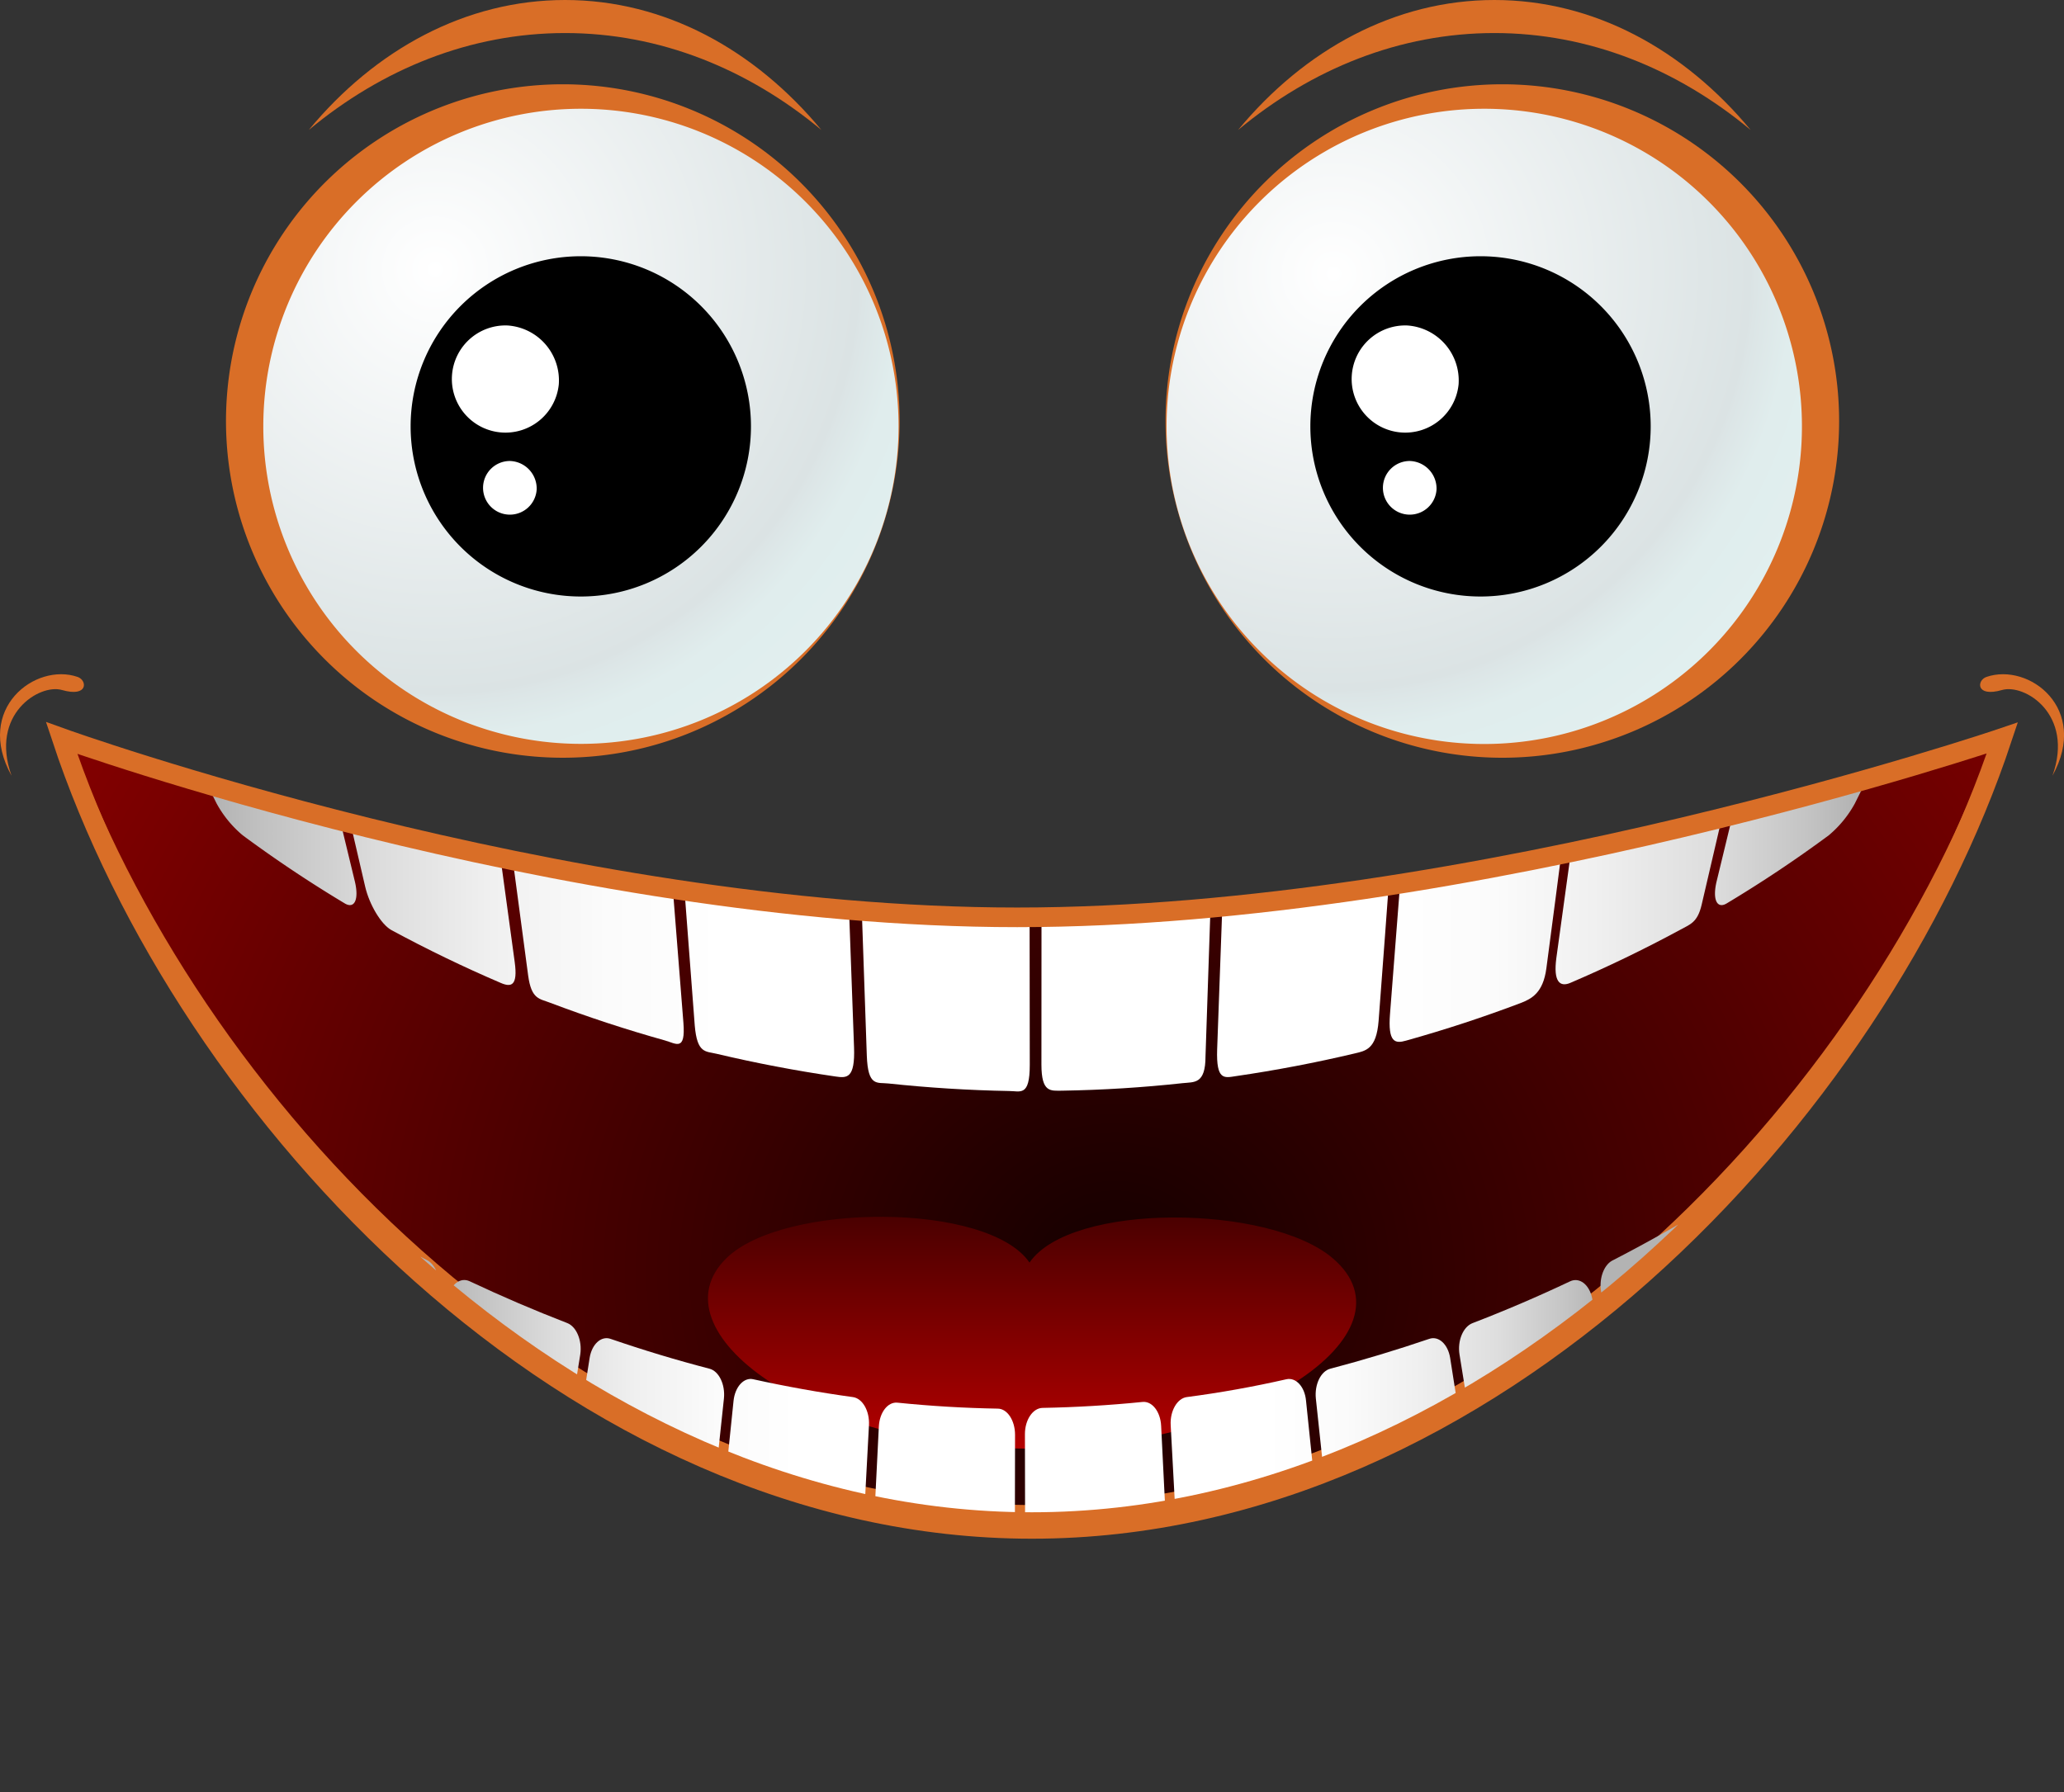 <svg xmlns="http://www.w3.org/2000/svg" xmlns:xlink="http://www.w3.org/1999/xlink" viewBox="0 0 315.36 273.89"><rect x="0" y="0" width="315.36" height="273.89" fill="#333333" stroke="none"/><defs><style>.cls-1,.cls-2{fill:none;}.cls-1{stroke:#d96e27;stroke-miterlimit:10;stroke-width:3px;}.cls-3{fill:#d96e27;}.cls-4{fill:url(#radial-gradient);}.cls-5{fill:#fff;}.cls-6{fill:url(#radial-gradient-2);}.cls-7{fill:url(#radial-gradient-3);}.cls-8{fill:url(#linear-gradient);}.cls-9{clip-path:url(#clip-path);}.cls-10{fill:url(#linear-gradient-2);}.cls-11{fill:url(#linear-gradient-3);}.cls-12{fill:url(#linear-gradient-4);}.cls-13{fill:url(#linear-gradient-5);}.cls-14{fill:url(#linear-gradient-6);}.cls-15{fill:url(#linear-gradient-7);}.cls-16{fill:url(#linear-gradient-8);}.cls-17{fill:url(#linear-gradient-9);}.cls-18{fill:url(#linear-gradient-10);}.cls-19{fill:url(#linear-gradient-11);}.cls-20{clip-path:url(#clip-path-2);}.cls-21{fill:url(#linear-gradient-12);}.cls-22{fill:url(#linear-gradient-13);}.cls-23{fill:url(#linear-gradient-14);}.cls-24{fill:url(#linear-gradient-15);}.cls-25{fill:url(#linear-gradient-16);}.cls-26{fill:url(#linear-gradient-17);}.cls-27{fill:url(#linear-gradient-18);}.cls-28{fill:url(#linear-gradient-19);}.cls-29{fill:url(#linear-gradient-20);}.cls-30{fill:url(#linear-gradient-21);}</style><radialGradient id="radial-gradient" cx="66.49" cy="41.19" r="83.04" gradientUnits="userSpaceOnUse"><stop offset="0" stop-color="#fff"/><stop offset="0.78" stop-color="#dbe3e4"/><stop offset="0.79" stop-color="#dce5e6"/><stop offset="0.86" stop-color="#e0eded"/><stop offset="1" stop-color="#e1efef"/></radialGradient><radialGradient id="radial-gradient-2" cx="-1.46" cy="41.86" r="81.56" gradientTransform="matrix(-1, 0, 0, 1, 202.34, 0)" xlink:href="#radial-gradient"/><radialGradient id="radial-gradient-3" cx="164.51" cy="191.11" r="176.79" gradientTransform="translate(-12.23 5.22) scale(1.11 0.99)" gradientUnits="userSpaceOnUse"><stop offset="0" stop-color="#140000"/><stop offset="0.99" stop-color="#8a0000"/></radialGradient><linearGradient id="linear-gradient" x1="157.68" y1="183.16" x2="157.68" y2="229.36" gradientUnits="userSpaceOnUse"><stop offset="0" stop-color="#420000"/><stop offset="1" stop-color="#c00"/></linearGradient><clipPath id="clip-path"><path class="cls-1" d="M155.42,140.19c-69.94,0-146-27.41-146-27.41,19,57.41,78.18,120.87,148.25,120.87S286.9,170.19,305.93,112.78C305.93,112.78,225.35,140.19,155.42,140.19Z"/></clipPath><linearGradient id="linear-gradient-2" x1="32.53" y1="102.84" x2="283.6" y2="102.84" gradientUnits="userSpaceOnUse"><stop offset="0" stop-color="#b3b3b3"/><stop offset="0.03" stop-color="#c1c1c1"/><stop offset="0.1" stop-color="#dcdcdc"/><stop offset="0.17" stop-color="#f0f0f0"/><stop offset="0.24" stop-color="#fbfbfb"/><stop offset="0.31" stop-color="#fff"/><stop offset="0.69" stop-color="#fff"/><stop offset="0.71" stop-color="#fff"/><stop offset="0.78" stop-color="#fbfbfb"/><stop offset="0.84" stop-color="#f0f0f0"/><stop offset="0.91" stop-color="#dedede"/><stop offset="0.97" stop-color="#c4c4c4"/><stop offset="1" stop-color="#b3b3b3"/></linearGradient><linearGradient id="linear-gradient-3" x1="32.53" y1="101.91" x2="283.58" y2="101.91" xlink:href="#linear-gradient-2"/><linearGradient id="linear-gradient-4" x1="32.53" y1="101.3" x2="283.59" y2="101.3" xlink:href="#linear-gradient-2"/><linearGradient id="linear-gradient-5" x1="32.52" y1="100.63" x2="283.6" y2="100.63" xlink:href="#linear-gradient-2"/><linearGradient id="linear-gradient-6" x1="32.52" y1="100.45" x2="283.6" y2="100.45" xlink:href="#linear-gradient-2"/><linearGradient id="linear-gradient-7" x1="32.52" y1="100.41" x2="283.59" y2="100.41" xlink:href="#linear-gradient-2"/><linearGradient id="linear-gradient-8" x1="32.52" y1="100.65" x2="283.59" y2="100.65" xlink:href="#linear-gradient-2"/><linearGradient id="linear-gradient-9" x1="32.54" y1="101.13" x2="283.59" y2="101.13" xlink:href="#linear-gradient-2"/><linearGradient id="linear-gradient-10" x1="32.53" y1="101.87" x2="283.59" y2="101.87" xlink:href="#linear-gradient-2"/><linearGradient id="linear-gradient-11" x1="32.53" y1="102.84" x2="283.59" y2="102.84" xlink:href="#linear-gradient-2"/><clipPath id="clip-path-2"><path class="cls-2" d="M155.42,137.65c-69.94,0-146-27.41-146-27.41,19,57.41,78.18,120.87,148.25,120.87S286.9,167.65,305.93,110.24C305.93,110.24,225.35,137.65,155.42,137.65Z"/></clipPath><linearGradient id="linear-gradient-12" x1="66.98" y1="216.23" x2="244.68" y2="216.23" xlink:href="#linear-gradient-2"/><linearGradient id="linear-gradient-13" x1="66.98" y1="227.41" x2="244.68" y2="227.41" xlink:href="#linear-gradient-2"/><linearGradient id="linear-gradient-14" x1="66.98" y1="235.78" x2="244.68" y2="235.78" xlink:href="#linear-gradient-2"/><linearGradient id="linear-gradient-15" x1="66.98" y1="241.35" x2="244.69" y2="241.35" xlink:href="#linear-gradient-2"/><linearGradient id="linear-gradient-16" x1="66.99" y1="244.1" x2="244.67" y2="244.1" xlink:href="#linear-gradient-2"/><linearGradient id="linear-gradient-17" x1="66.99" y1="244.1" x2="244.67" y2="244.1" xlink:href="#linear-gradient-2"/><linearGradient id="linear-gradient-18" x1="66.98" y1="241.35" x2="244.68" y2="241.35" xlink:href="#linear-gradient-2"/><linearGradient id="linear-gradient-19" x1="66.99" y1="235.78" x2="244.68" y2="235.78" xlink:href="#linear-gradient-2"/><linearGradient id="linear-gradient-20" x1="66.98" y1="227.41" x2="244.68" y2="227.41" xlink:href="#linear-gradient-2"/><linearGradient id="linear-gradient-21" x1="66.99" y1="216.23" x2="244.68" y2="216.23" xlink:href="#linear-gradient-2"/></defs><title>Ресурс 3</title><g id="Слой_2" data-name="Слой 2"><g id="Layer_1" data-name="Layer 1"><path class="cls-3" d="M137.45,64.34A51.46,51.46,0,1,1,86,12.88,51.46,51.46,0,0,1,137.45,64.34Z"/><path class="cls-4" d="M137.29,65.16A48.53,48.53,0,1,1,88.76,16.62,48.53,48.53,0,0,1,137.29,65.16Z"/><path class="cls-3" d="M86.34,5.05c14.46,0,27.9,5.46,39.16,14.81C115.3,7.56,101.52,0,86.34,0s-29,7.56-39.16,19.86C58.43,10.51,71.88,5.05,86.34,5.05Z"/><path class="cls-3" d="M228.33,5.05c14.45,0,27.9,5.46,39.15,14.81C257.29,7.56,243.51,0,228.33,0s-29,7.56-39.16,19.86C200.42,10.51,213.87,5.05,228.33,5.05Z"/><path d="M114.74,65.16a26,26,0,1,1-26-26A26,26,0,0,1,114.74,65.16Z"/><path class="cls-5" d="M85.38,58.74a8.19,8.19,0,1,1-7.84-9A8.41,8.41,0,0,1,85.38,58.74Z"/><path class="cls-5" d="M82,74.78a4.1,4.1,0,1,1-4.09-4.33A4.22,4.22,0,0,1,82,74.78Z"/><path class="cls-3" d="M178.08,64.34a51.46,51.46,0,1,0,51.46-51.46A51.46,51.46,0,0,0,178.08,64.34Z"/><path class="cls-6" d="M178.24,65.16a48.54,48.54,0,1,0,48.53-48.54A48.53,48.53,0,0,0,178.24,65.16Z"/><path class="cls-7" d="M155.42,140.77c-69.94,0-146-27.14-146-27.14,19,56.85,78.18,119.7,148.25,119.7s129.22-62.85,148.25-119.7C305.93,113.63,225.35,140.77,155.42,140.77Z"/><path class="cls-3" d="M157.68,230C89.71,230,32,170.25,11.25,114.27l-1.82-.64C28.46,171,87.61,234.5,157.68,234.5S286.9,171,305.93,113.63c0,0-.63.22-1.8.6C283.38,170.22,225.67,230,157.68,230Z"/><path class="cls-8" d="M203.63,192.29c-9.65-8.24-40-8.59-46.33.66-6.32-9.25-37.65-9.18-46.32-.66-11.23,11,12.63,29.09,46.32,29.09S217,203.68,203.63,192.29Z"/><path d="M252.21,65.16a26,26,0,1,1-26-26A26,26,0,0,1,252.21,65.16Z"/><path class="cls-5" d="M222.86,58.74a8.19,8.19,0,1,1-7.84-9A8.43,8.43,0,0,1,222.86,58.74Z"/><path class="cls-5" d="M219.49,74.78a4.1,4.1,0,1,1-4.09-4.33A4.22,4.22,0,0,1,219.49,74.78Z"/><g class="cls-9"><path class="cls-10" d="M54.22,134.71c.66,2.76-.06,4.27-1.58,3.33q-8-4.8-15.55-10.38a16.89,16.89,0,0,1-4-4.88L14.42,85.15c-.8-1.59-.09-3.94,1.6-5.22q8.86-6.57,18.25-12.18c1.8-1.1,3.81.28,4.47,3Z"/><path class="cls-11" d="M78.64,147c.51,3.7-.54,3.91-2.16,3.2q-8.52-3.65-16.69-8.07c-1.56-.87-3.35-3.86-4-6.65L40.55,69.88c-.66-2.79.28-5.9,2.12-6.92q9.59-5.2,19.59-9.48c1.91-.83,3.89,1.53,4.39,5.23C70.61,87.39,74.69,118.31,78.64,147Z"/><path class="cls-12" d="M104.42,156.32c.34,4.38-1.1,3.18-2.8,2.69q-8.9-2.49-17.55-5.76c-1.65-.65-2.88-.49-3.38-4.21-3.88-29.1-8.25-61.92-12.12-91-.5-3.73.66-7.39,2.6-8.14Q81.32,46,91.77,43.13c2-.58,3.91,2.54,4.25,6.92C98.71,84,101.73,122.36,104.42,156.32Z"/><path class="cls-13" d="M130.49,160.07c.17,4.78-1.1,4.7-2.85,4.44q-9.12-1.33-18.12-3.46c-1.71-.42-3,0-3.37-4.34-2.59-34.24-5.53-72.88-8.13-107.12-.34-4.39,1-8.37,3-8.86q10.53-2.5,21.27-4.06c2-.31,3.86,3.35,4,8.14C127.74,82,129.11,122.9,130.49,160.07Z"/><path class="cls-14" d="M157.34,162.73c0,4.92-1.43,4-3.19,4q-9.22-.17-18.41-1.15c-1.75-.19-3.13.53-3.3-4.26-1.29-37.3-2.75-79.39-4-116.69-.17-4.79,1.36-8.88,3.42-9.11q10.77-1.14,21.61-1.35c2.07,0,3.76,3.94,3.76,8.86C157.24,81.26,157.29,124.46,157.34,162.73Z"/><path class="cls-15" d="M184.19,161.43c0,4.29-1.72,3.91-3.48,4.1q-9.17,1-18.4,1.15c-1.76,0-3.19.37-3.19-4,0-38.27.1-81.47.14-119.75,0-4.92,1.69-8.9,3.76-8.86q10.83.21,21.61,1.35c2.06.23,3.59,4.32,3.42,9.11C186.76,81.88,185.48,124.13,184.19,161.43Z"/><path class="cls-16" d="M210.64,156c-.34,4.39-2,4.59-3.7,5q-9,2.13-18.13,3.46c-1.74.26-3,.7-2.84-4.09,1.38-37.16,2.75-78.45,4.13-115.61.17-4.78,2-8.45,4-8.14q10.73,1.56,21.27,4.06c2,.49,3.38,4.47,3,8.86C215.84,83.83,213.24,121.79,210.64,156Z"/><path class="cls-17" d="M236.27,148c-.5,3.72-2.23,4.62-3.88,5.27q-8.64,3.27-17.55,5.76c-1.69.49-2.8.3-2.46-4.07,2.69-34,5.37-70.93,8.06-104.89.34-4.38,2.25-7.5,4.25-6.92q10.44,2.91,20.6,6.76c1.94.75,3.1,4.41,2.6,8.14C244,87.12,240.14,118.88,236.27,148Z"/><path class="cls-18" d="M260,138.25c-.65,2.79-1.78,3-3.33,3.87q-8.18,4.42-16.7,8.07c-1.62.71-2.67-.12-2.17-3.82,4-28.68,8-59,12-87.66.5-3.7,2.47-6.06,4.39-5.23q10,4.27,19.59,9.48c1.84,1,2.78,4.13,2.12,6.92C270.84,91.74,265.1,116.39,260,138.25Z"/><path class="cls-19" d="M283.41,122.78a16.89,16.89,0,0,1-4,4.88q-7.55,5.58-15.55,10.38c-1.52.94-2.24-.57-1.58-3.33l15.48-63.92c.66-2.76,2.67-4.14,4.47-3q9.38,5.61,18.25,12.18c1.69,1.28,2.4,3.63,1.6,5.22Z"/></g><path class="cls-1" d="M155.42,140.19c-69.94,0-146-27.41-146-27.41,19,57.41,78.18,120.87,148.25,120.87S286.9,170.19,305.93,112.78C305.93,112.78,225.35,140.19,155.42,140.19Z"/><g class="cls-20"><path class="cls-21" d="M56.49,245.85c-.44,2.06-2.11,3.09-3.71,2.27q-8.36-4.31-16.6-9.34a5,5,0,0,1-1.85-5.4q6.41-23.44,12.83-46.91c.55-2,2.11-2.94,3.5-2.09q7.23,4.41,14.59,8.2c1.4.72,2.18,3,1.73,5Q61.75,221.73,56.49,245.85Z"/><path class="cls-22" d="M80.7,256.33c-.34,2.11-1.93,3.34-3.56,2.72q-8.52-3.27-16.94-7.26c-1.61-.76-2.55-3.08-2.11-5.15q5.17-24.16,10.33-48.32c.44-2.07,1.94-3.18,3.35-2.51q7.41,3.49,14.89,6.38c1.43.55,2.31,2.69,2,4.8Q84.67,231.67,80.7,256.33Z"/><path class="cls-23" d="M105.27,263.85c-.23,2.15-1.75,3.56-3.4,3.14q-8.62-2.24-17.18-5.19c-1.64-.56-2.69-2.76-2.36-4.87q3.89-24.7,7.76-49.41c.34-2.11,1.77-3.41,3.2-2.91q7.53,2.59,15.11,4.56c1.44.37,2.43,2.4,2.21,4.55Z"/><path class="cls-24" d="M130.07,268.4c-.11,2.17-1.55,3.76-3.22,3.53q-8.68-1.19-17.34-3.11c-1.66-.36-2.82-2.42-2.6-4.57q2.59-25.09,5.17-50.18c.23-2.15,1.58-3.61,3-3.29q7.61,1.68,15.25,2.73c1.46.21,2.55,2.11,2.44,4.28Z"/><path class="cls-25" d="M155,270c0,2.18-1.36,3.94-3,3.91q-8.72-.17-17.42-1c-1.67-.17-2.93-2.08-2.82-4.25L134.28,218c.11-2.17,1.38-3.79,2.84-3.64q7.65.78,15.32.91c1.46,0,2.65,1.8,2.65,4Z"/><path class="cls-26" d="M179.93,268.6c.11,2.17-1.15,4.08-2.82,4.25q-8.7.88-17.42,1c-1.67,0-3-1.73-3-3.91l-.09-50.78c0-2.17,1.19-3.94,2.65-4q7.67-.14,15.32-.91c1.46-.15,2.73,1.47,2.84,3.64Z"/><path class="cls-27" d="M204.75,264.25c.22,2.15-.94,4.21-2.6,4.57q-8.64,1.92-17.34,3.11c-1.67.23-3.11-1.36-3.22-3.53q-1.36-25.3-2.72-50.61c-.12-2.17,1-4.07,2.43-4.28q7.65-1,15.25-2.73c1.45-.32,2.81,1.14,3,3.29Q202.16,239.17,204.75,264.25Z"/><path class="cls-28" d="M229.33,256.93c.33,2.11-.72,4.31-2.35,4.87q-8.56,3-17.19,5.19c-1.64.42-3.17-1-3.4-3.14l-5.34-50.13c-.22-2.15.77-4.18,2.21-4.55q7.59-2,15.11-4.56c1.43-.5,2.86.8,3.2,2.91Q225.44,232.23,229.33,256.93Z"/><path class="cls-29" d="M253.57,246.64c.44,2.07-.5,4.39-2.11,5.15q-8.42,4-16.93,7.26c-1.64.62-3.23-.61-3.57-2.72Q227,231.67,223,207c-.34-2.11.55-4.25,2-4.8q7.49-2.88,14.89-6.38c1.41-.67,2.91.44,3.36,2.51Q248.4,222.49,253.57,246.64Z"/><path class="cls-30" d="M277.34,233.38a5.05,5.05,0,0,1-1.86,5.4q-8.24,5-16.6,9.34c-1.6.82-3.27-.21-3.71-2.27q-5.25-24.12-10.49-48.24c-.45-2.06.33-4.31,1.73-5q7.35-3.78,14.59-8.2c1.39-.85,2.95.08,3.5,2.09Z"/></g><path class="cls-3" d="M303.51,103.45c-1.49.51-1.66,3.16,2.38,2,3.42-1,11.08,3.69,7.7,13.11C319.3,108.28,310,101.22,303.51,103.45Z"/><path class="cls-3" d="M11.86,103.45c1.48.51,1.66,3.16-2.39,2-3.42-1-11.08,3.69-7.7,13.11C-3.93,108.28,5.41,101.22,11.86,103.45Z"/></g></g></svg>